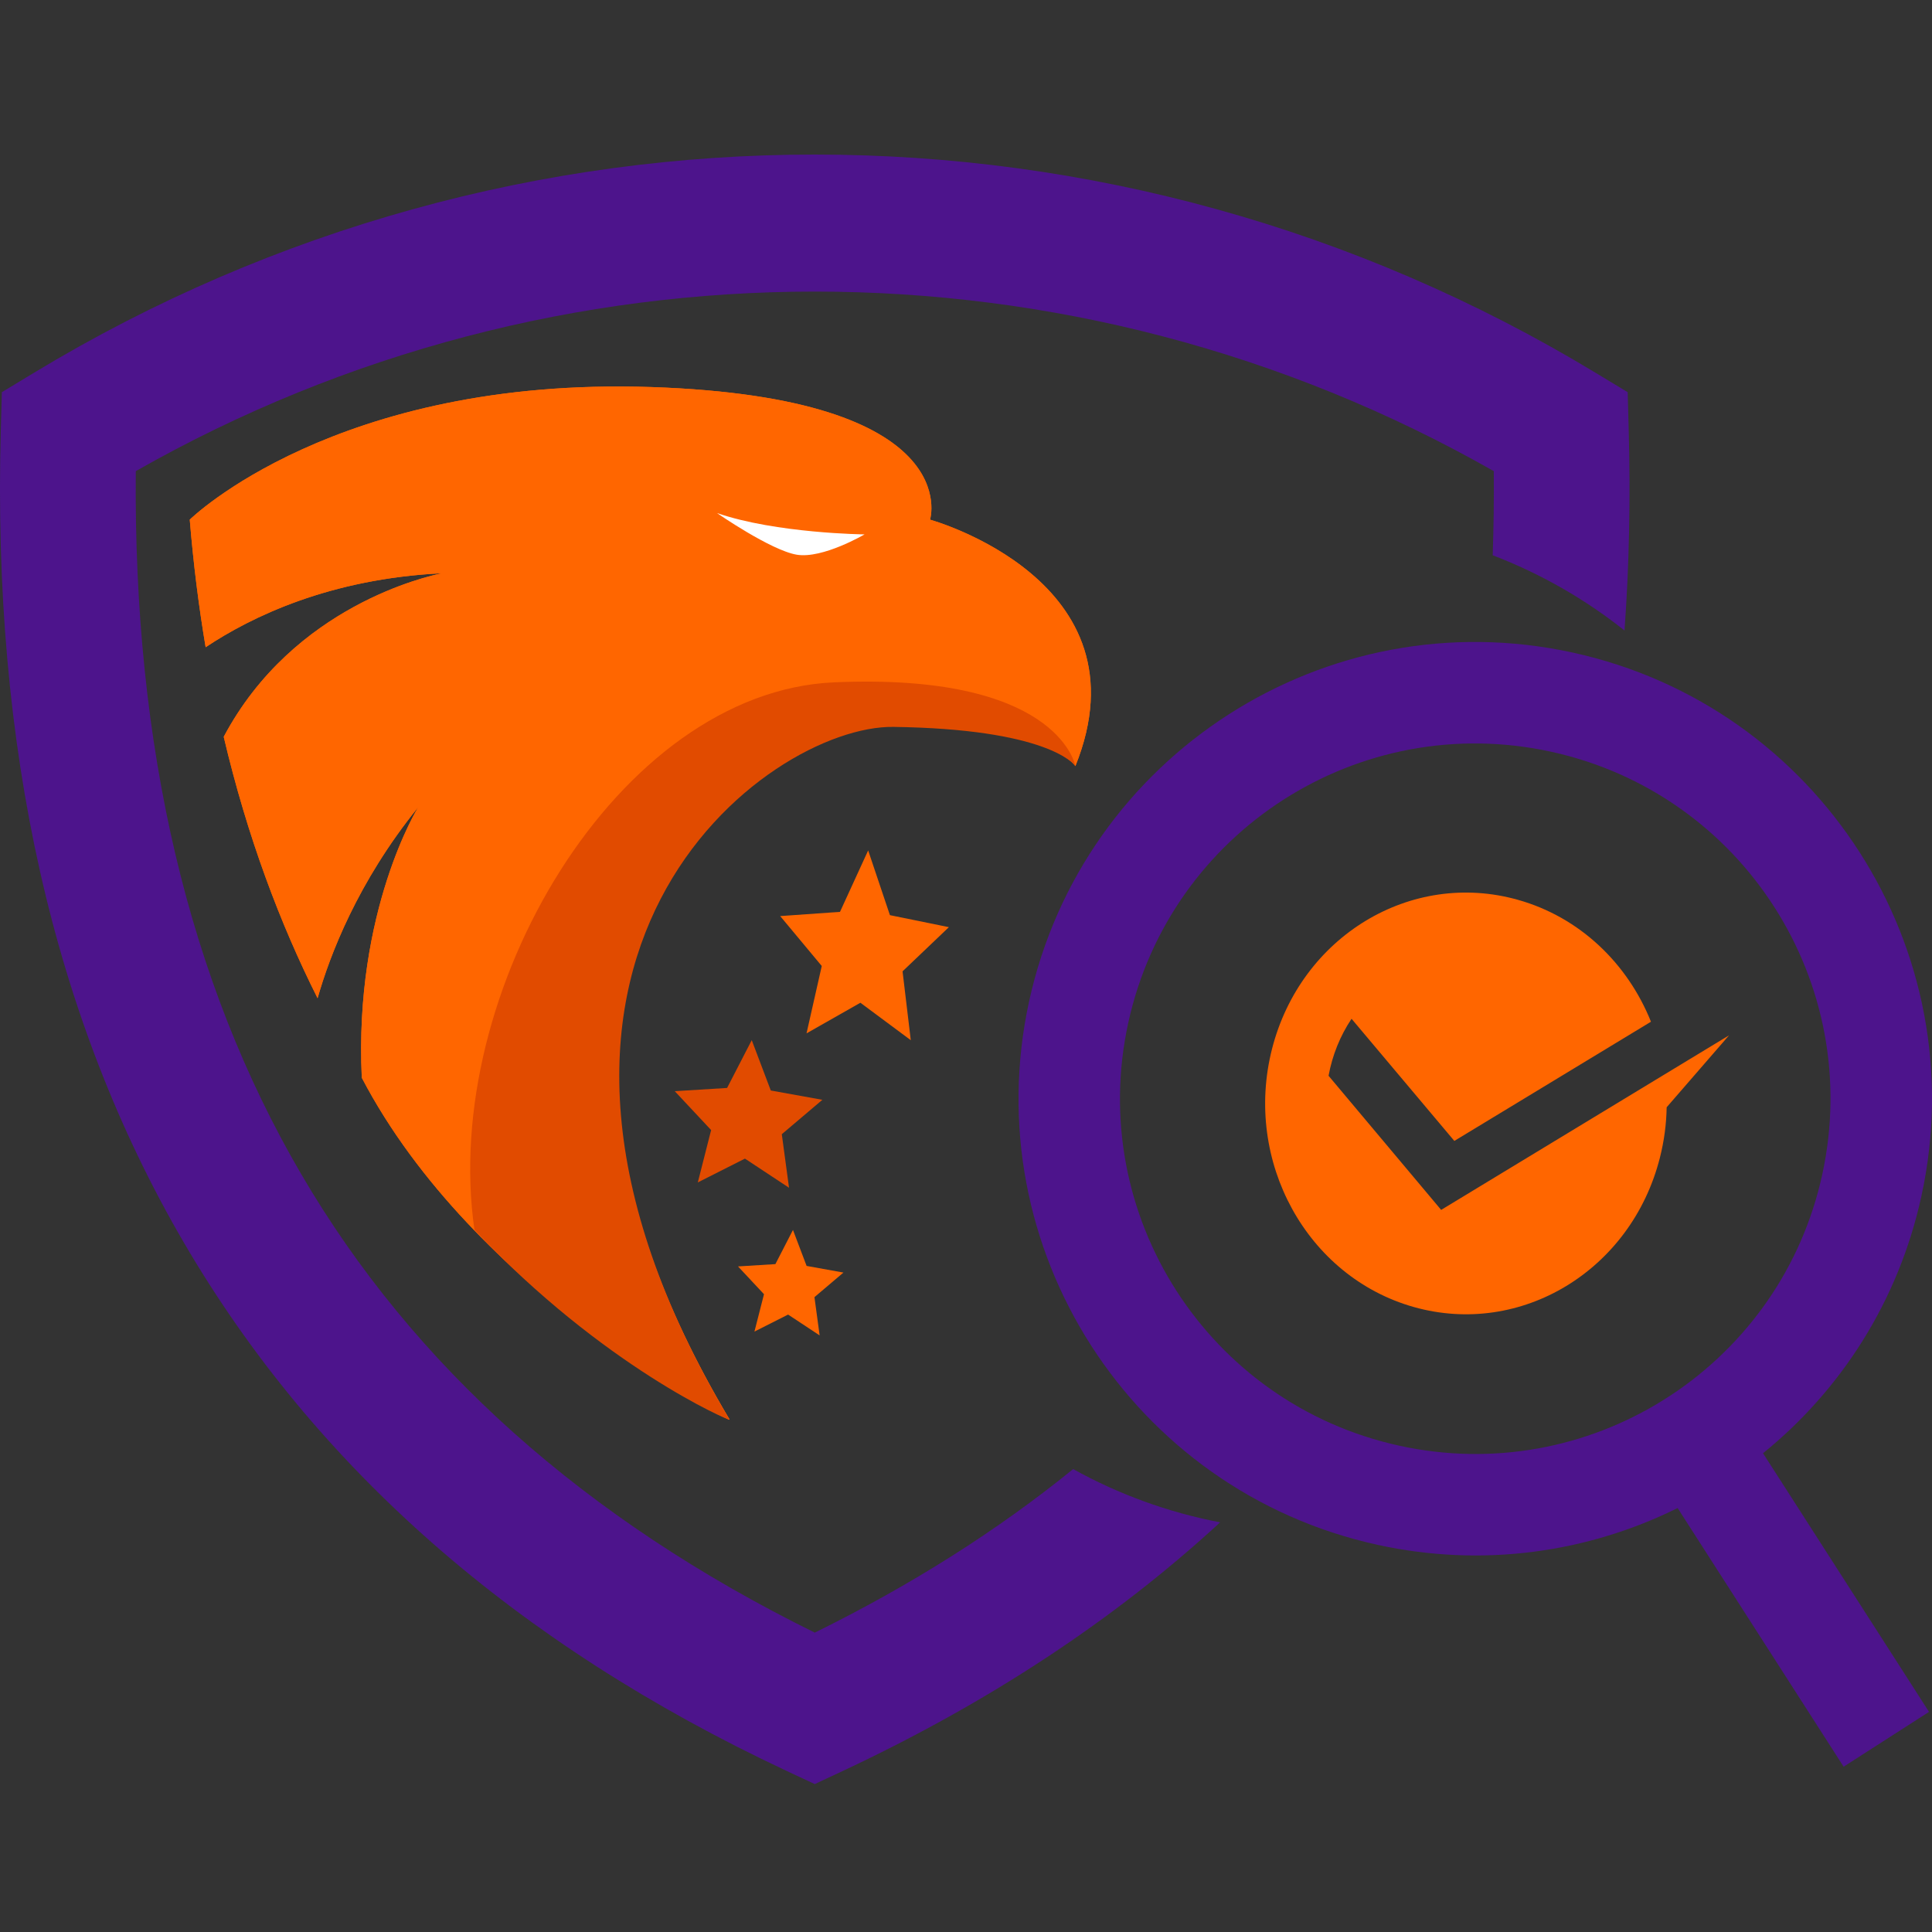<svg width="50" height="50" viewBox="0 0 50 50" fill="none" xmlns="http://www.w3.org/2000/svg">
<rect x="0" y="0" width="50" height="50" fill="#333333" stroke="none"/>
<path fill-rule="evenodd" clip-rule="evenodd" d="M0.875 9.65C7.098 5.883 14.094 4 21.086 4C28.078 4 35.074 5.883 41.297 9.65L42.124 10.15L42.151 11.118C42.2 12.908 42.164 14.641 42.042 16.317C41.019 15.504 39.87 14.845 38.631 14.37C38.656 13.656 38.665 12.93 38.659 12.193C33.212 9.095 27.151 7.546 21.086 7.546C15.021 7.546 8.96 9.095 3.514 12.193C3.449 19.326 4.875 25.388 7.791 30.379C10.7 35.359 15.133 39.317 21.086 42.252C23.583 41.022 25.812 39.611 27.773 38.02C28.943 38.668 30.222 39.139 31.577 39.398C28.849 41.913 25.6 44.055 21.829 45.824L21.086 46.172L20.343 45.824C13.363 42.55 8.17 37.997 4.763 32.166C1.375 26.366 -0.206 19.35 0.021 11.118L0.048 10.15L0.875 9.65Z" fill="#4D148C"/>
<path d="M27.831 19.826C27.831 19.826 27.098 18.667 23.091 18.609C19.877 18.563 11.567 24.474 18.884 36.743C18.855 36.776 12.278 33.468 9.363 27.892C9.159 23.568 10.822 20.891 10.822 20.891C9.253 22.83 8.535 24.725 8.219 25.834C7.249 23.903 6.401 21.659 5.79 19.068C7.596 15.67 11.089 14.908 11.437 14.836C8.541 14.977 6.51 15.958 5.322 16.75C5.145 15.7 5.006 14.601 4.911 13.448C4.911 13.448 8.676 9.744 16.855 10.017C25.033 10.291 24.07 13.449 24.07 13.449C24.07 13.449 29.767 15.021 27.831 19.826Z" fill="#FF6600"/>
<path d="M27.831 19.826C27.831 19.826 27.098 18.667 23.091 18.609C19.877 18.563 11.567 24.474 18.884 36.743C18.855 36.776 12.278 33.468 9.363 27.892C9.159 23.568 10.822 20.891 10.822 20.891C9.253 22.83 8.535 24.725 8.219 25.834C7.249 23.903 6.401 21.659 5.79 19.068C7.596 15.67 11.089 14.908 11.437 14.836C8.541 14.977 6.51 15.958 5.322 16.75C5.145 15.7 5.006 14.601 4.911 13.448C4.911 13.448 8.676 9.744 16.855 10.017C25.033 10.291 24.07 13.449 24.07 13.449C24.07 13.449 29.767 15.021 27.831 19.826Z" fill="#FF6600"/>
<path d="M22.374 13.83C22.374 13.83 20.084 13.806 18.554 13.277C18.554 13.277 19.953 14.246 20.622 14.356C21.292 14.466 22.374 13.83 22.374 13.83Z" fill="white"/>
<path d="M27.832 19.825C27.778 19.752 27.057 18.866 23.122 18.812C19.869 18.766 11.733 24.736 18.881 36.742C18.884 36.778 15.623 35.381 12.279 31.83C11.389 25.672 15.997 17.905 21.584 17.659C27.288 17.408 27.806 19.718 27.832 19.825Z" fill="#E14B00"/>
<path d="M22.468 22.009L23.031 23.684L24.557 23.995L23.358 25.138L23.571 26.92L22.267 25.951L20.873 26.743L21.267 25L20.191 23.708L21.739 23.599L22.468 22.009Z" fill="#FF6600"/>
<path d="M19.455 26.919L19.948 28.222L21.283 28.463L20.233 29.353L20.42 30.739L19.279 29.985L18.059 30.601L18.404 29.246L17.463 28.24L18.817 28.156L19.455 26.919Z" fill="#E14B00"/>
<path d="M20.522 31.831L20.875 32.762L21.828 32.934L21.078 33.57L21.212 34.56L20.396 34.021L19.525 34.461L19.772 33.494L19.1 32.775L20.067 32.715L20.522 31.831Z" fill="#FF6600"/>
<path d="M45.627 37.61L49.923 44.303L47.713 45.722L43.417 39.028C41.097 40.178 38.385 40.576 35.66 39.982C29.286 38.591 25.242 32.289 26.633 25.915C28.023 19.541 34.325 15.497 40.699 16.888C47.073 18.279 51.117 24.581 49.726 30.954C49.132 33.68 47.639 35.979 45.627 37.61ZM43.261 36.096C45.183 34.821 46.63 32.827 47.16 30.395C48.243 25.433 45.101 20.537 40.139 19.454C35.177 18.371 30.281 21.513 29.198 26.475C28.116 31.437 31.258 36.333 36.22 37.416C38.652 37.947 41.068 37.462 43.027 36.246L43.261 36.096Z" fill="#4D148C"/>
<path fill-rule="evenodd" clip-rule="evenodd" d="M43.133 28.656L44.748 26.794L43.085 27.802C41.486 28.772 39.887 29.741 38.288 30.711L37.297 31.312L34.383 27.841C34.48 27.311 34.682 26.808 34.978 26.366L37.638 29.527C39.334 28.499 41.031 27.471 42.727 26.442C42.126 24.943 40.895 23.74 39.283 23.287C36.512 22.507 33.663 24.234 32.92 27.145C32.178 30.055 33.822 33.047 36.594 33.827C39.365 34.606 42.214 32.879 42.956 29.969C43.068 29.53 43.126 29.09 43.133 28.656Z" fill="#FF6600"/>
</svg>
